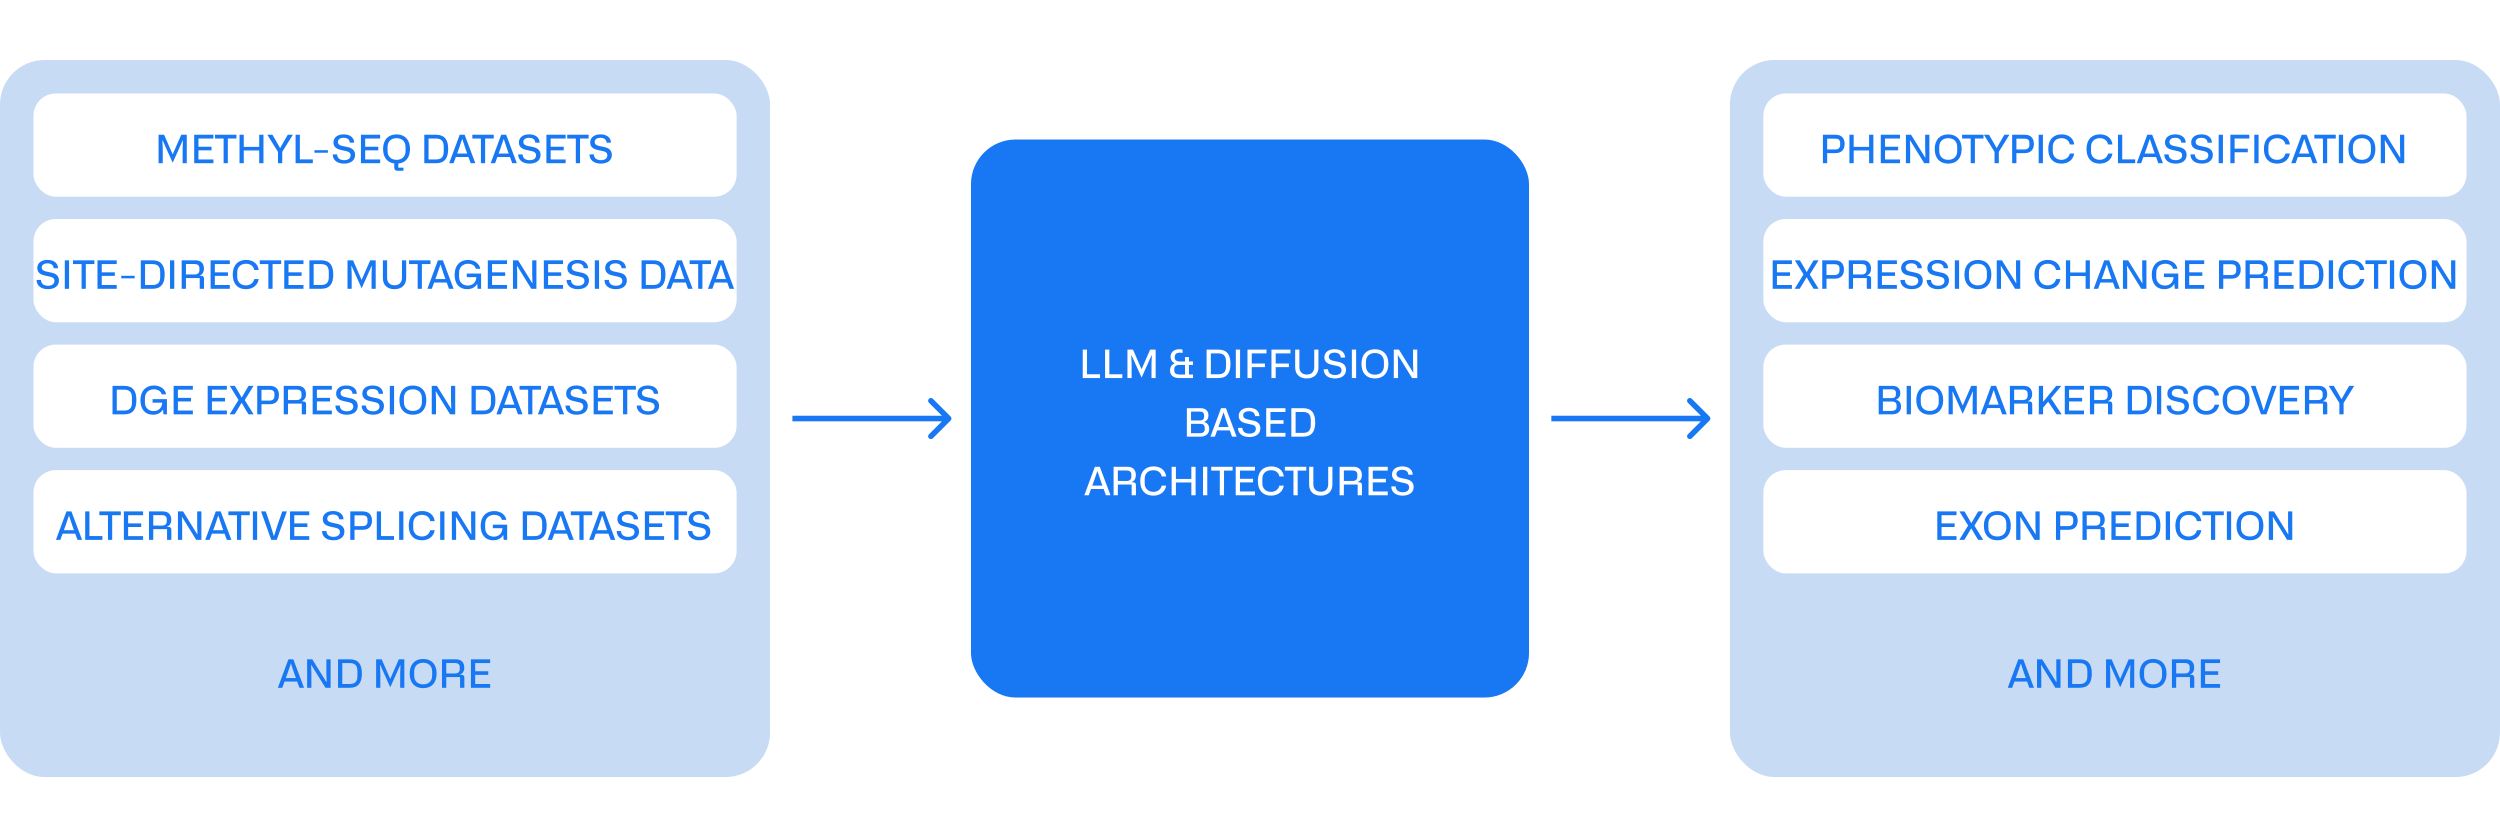 <svg width="896" height="300" viewBox="0 0 896 300" fill="none" xmlns="http://www.w3.org/2000/svg">
<rect width="896" height="300" fill="white"/>
<rect y="21.5" width="276" height="257" rx="16" fill="#C8DBF4"/>
<rect x="12" y="33.5" width="252" height="37" rx="8" fill="white"/>
<path d="M56.83 58.5V48.294H58.818L61.842 55.238H61.926L64.964 48.294H66.938V58.5H65.454V53.292L65.566 50.338H65.482L61.898 58.318L58.3 50.338H58.202L58.328 53.306V58.5H56.83ZM69.6 58.5V48.294H76.487V49.652H71.126V52.592H75.816V53.88H71.126V57.142H76.487V58.5H69.6ZM84.734 48.294V49.652H81.654V58.5H80.142V49.652H77.062V48.294H84.734ZM85.842 58.5V48.294H87.368V52.648H92.898V48.294H94.424V58.5H92.898V53.922H87.368V58.5H85.842ZM95.806 48.294H97.64L99.096 50.8L100.342 53.012H100.44L101.686 50.8L103.142 48.294H104.962L101.154 54.426V58.5H99.628V54.426L95.806 48.294ZM105.939 58.5V48.294H107.465V57.128H112.113V58.5H105.939ZM112.695 54.748V53.838H117.511V54.748H112.695ZM120.821 55.336C120.863 56.722 121.871 57.408 123.369 57.408C124.755 57.408 125.651 56.778 125.651 55.686C125.651 54.496 124.587 54.286 124.125 54.174L122.375 53.782C121.465 53.586 119.505 53.166 119.505 51.08C119.505 49.26 120.975 48.154 123.173 48.154C125.385 48.154 126.897 49.26 126.939 51.136H125.371C125.301 49.974 124.447 49.386 123.159 49.386C121.843 49.386 121.101 49.988 121.101 50.884C121.101 51.962 122.207 52.2 122.823 52.34L124.671 52.732C126.533 53.138 127.261 54.174 127.261 55.518C127.261 57.52 125.665 58.64 123.299 58.64C120.611 58.64 119.239 57.156 119.253 55.336H120.821ZM129.359 58.5V48.294H136.247V49.652H130.885V52.592H135.575V53.88H130.885V57.142H136.247V58.5H129.359ZM146.945 53.418C146.945 56.456 145.405 58.36 142.759 58.612V60.082H144.607V61.202H142.577C141.415 61.202 141.303 60.516 141.303 59.942V58.584C138.769 58.262 137.299 56.386 137.299 53.418C137.299 50.114 139.119 48.168 142.129 48.168C145.139 48.168 146.945 50.114 146.945 53.418ZM138.909 54.118C138.909 56.134 140.197 57.282 142.129 57.282C144.187 57.282 145.349 56.008 145.349 54.118V52.676C145.349 50.66 144.047 49.526 142.129 49.526C140.071 49.526 138.909 50.786 138.909 52.676V54.118ZM152.068 58.5V48.294H156.268C159.432 48.294 160.622 50.17 160.622 53.404C160.622 56.694 159.362 58.5 156.268 58.5H152.068ZM153.594 57.142H156.24C158.172 57.142 159.026 56.274 159.026 54.258V52.55C159.026 50.422 158.032 49.652 156.24 49.652H153.594V57.142ZM168.708 58.5L167.896 56.26H163.374L162.562 58.5H160.98L164.76 48.294H166.524L170.36 58.5H168.708ZM163.822 55.028H167.448L166.874 53.432L165.698 49.862H165.628L164.41 53.432L163.822 55.028ZM176.951 48.294V49.652H173.871V58.5H172.359V49.652H169.279V48.294H176.951ZM183.583 58.5L182.771 56.26H178.249L177.437 58.5H175.855L179.635 48.294H181.399L185.235 58.5H183.583ZM178.697 55.028H182.323L181.749 53.432L180.573 49.862H180.503L179.285 53.432L178.697 55.028ZM187.293 55.336C187.335 56.722 188.343 57.408 189.841 57.408C191.227 57.408 192.123 56.778 192.123 55.686C192.123 54.496 191.059 54.286 190.597 54.174L188.847 53.782C187.937 53.586 185.977 53.166 185.977 51.08C185.977 49.26 187.447 48.154 189.645 48.154C191.857 48.154 193.369 49.26 193.411 51.136H191.843C191.773 49.974 190.919 49.386 189.631 49.386C188.315 49.386 187.573 49.988 187.573 50.884C187.573 51.962 188.679 52.2 189.295 52.34L191.143 52.732C193.005 53.138 193.733 54.174 193.733 55.518C193.733 57.52 192.137 58.64 189.771 58.64C187.083 58.64 185.711 57.156 185.725 55.336H187.293ZM195.832 58.5V48.294H202.72V49.652H197.358V52.592H202.048V53.88H197.358V57.142H202.72V58.5H195.832ZM210.967 48.294V49.652H207.887V58.5H206.375V49.652H203.295V48.294H210.967ZM212.846 55.336C212.888 56.722 213.896 57.408 215.394 57.408C216.78 57.408 217.676 56.778 217.676 55.686C217.676 54.496 216.612 54.286 216.15 54.174L214.4 53.782C213.49 53.586 211.53 53.166 211.53 51.08C211.53 49.26 213 48.154 215.198 48.154C217.41 48.154 218.922 49.26 218.964 51.136H217.396C217.326 49.974 216.472 49.386 215.184 49.386C213.868 49.386 213.126 49.988 213.126 50.884C213.126 51.962 214.232 52.2 214.848 52.34L216.696 52.732C218.558 53.138 219.286 54.174 219.286 55.518C219.286 57.52 217.69 58.64 215.324 58.64C212.636 58.64 211.264 57.156 211.278 55.336H212.846Z" fill="#1877F2"/>
<rect x="12" y="78.5" width="252" height="37" rx="8" fill="white"/>
<path d="M14.684 100.336C14.726 101.722 15.734 102.408 17.232 102.408C18.618 102.408 19.514 101.778 19.514 100.686C19.514 99.496 18.45 99.286 17.988 99.174L16.238 98.782C15.328 98.586 13.368 98.166 13.368 96.08C13.368 94.26 14.838 93.154 17.036 93.154C19.248 93.154 20.76 94.26 20.802 96.136H19.234C19.164 94.974 18.31 94.386 17.022 94.386C15.706 94.386 14.964 94.988 14.964 95.884C14.964 96.962 16.07 97.2 16.686 97.34L18.534 97.732C20.396 98.138 21.124 99.174 21.124 100.518C21.124 102.52 19.528 103.64 17.162 103.64C14.474 103.64 13.102 102.156 13.116 100.336H14.684ZM24.749 103.5H23.223V93.294H24.749V103.5ZM33.832 93.294V94.652H30.752V103.5H29.24V94.652H26.16V93.294H33.832ZM34.939 103.5V93.294H41.827V94.652H36.465V97.592H41.155V98.88H36.465V102.142H41.827V103.5H34.939ZM43.459 99.748V98.838H48.275V99.748H43.459ZM50.457 103.5V93.294H54.657C57.821 93.294 59.011 95.17 59.011 98.404C59.011 101.694 57.751 103.5 54.657 103.5H50.457ZM51.983 102.142H54.629C56.561 102.142 57.415 101.274 57.415 99.258V97.55C57.415 95.422 56.421 94.652 54.629 94.652H51.983V102.142ZM62.456 103.5H60.93V93.294H62.456V103.5ZM65.113 103.5V93.294H70.097C72.127 93.294 73.093 94.484 73.093 96.318C73.093 97.55 72.491 98.432 71.595 98.754V98.852H72.113C72.883 98.852 73.121 99.286 73.121 99.944V103.5H71.581V99.65H66.639V103.5H65.113ZM66.639 98.376H69.761C70.867 98.376 71.469 97.788 71.469 96.92V96.066C71.469 95.086 70.797 94.624 69.761 94.624H66.639V98.376ZM75.477 103.5V93.294H82.365V94.652H77.002V97.592H81.692V98.88H77.002V102.142H82.365V103.5H75.477ZM88.106 103.64C85.166 103.64 83.416 101.708 83.416 98.418C83.416 95.128 85.166 93.154 88.218 93.154C90.766 93.154 92.46 94.596 92.712 96.766H91.13C90.878 95.45 89.856 94.526 88.176 94.526C86.272 94.526 85.026 95.702 85.026 97.606V99.272C85.026 101.022 86.258 102.282 88.134 102.282C89.674 102.282 90.808 101.4 91.13 100.028H92.712C92.376 102.24 90.626 103.64 88.106 103.64ZM100.77 93.294V94.652H97.69V103.5H96.178V94.652H93.098V93.294H100.77ZM101.877 103.5V93.294H108.765V94.652H103.403V97.592H108.093V98.88H103.403V102.142H108.765V103.5H101.877ZM110.887 103.5V93.294H115.087C118.251 93.294 119.441 95.17 119.441 98.404C119.441 101.694 118.181 103.5 115.087 103.5H110.887ZM112.413 102.142H115.059C116.991 102.142 117.845 101.274 117.845 99.258V97.55C117.845 95.422 116.851 94.652 115.059 94.652H112.413V102.142ZM124.545 103.5V93.294H126.533L129.557 100.238H129.641L132.679 93.294H134.653V103.5H133.169V98.292L133.281 95.338H133.197L129.613 103.318L126.015 95.338H125.917L126.043 98.306V103.5H124.545ZM137.23 99.692V93.294H138.742V99.566C138.742 101.26 139.778 102.24 141.402 102.24C143.012 102.24 144.062 101.288 144.062 99.566V93.294H145.574V99.692C145.574 102.1 143.964 103.64 141.388 103.64C138.686 103.64 137.23 102.044 137.23 99.692ZM154.281 93.294V94.652H151.201V103.5H149.689V94.652H146.609V93.294H154.281ZM160.913 103.5L160.101 101.26H155.579L154.767 103.5H153.185L156.965 93.294H158.729L162.565 103.5H160.913ZM156.027 100.028H159.653L159.079 98.432L157.903 94.862H157.833L156.615 98.432L156.027 100.028ZM162.932 98.488C162.932 95.016 164.934 93.168 167.748 93.168C170.058 93.168 171.808 94.442 172.13 96.332H170.548C170.296 95.24 169.218 94.526 167.79 94.526C165.872 94.526 164.542 95.772 164.542 97.676V99.272C164.542 101.064 165.774 102.338 167.65 102.338C169.428 102.338 170.688 101.148 170.73 99.314H167.286V98.04H172.424V103.5H171.178L171.038 101.82H170.94C170.24 103.052 168.924 103.64 167.412 103.64C164.584 103.64 162.932 101.638 162.932 98.488ZM174.83 103.5V93.294H181.718V94.652H176.356V97.592H181.046V98.88H176.356V102.142H181.718V103.5H174.83ZM183.84 103.5V93.294H185.688L190.77 101.498H190.84L190.742 98.446V93.294H192.254V103.5H190.406L185.338 95.296H185.268L185.366 98.236V103.5H183.84ZM194.914 103.5V93.294H201.802V94.652H196.44V97.592H201.13V98.88H196.44V102.142H201.802V103.5H194.914ZM204.641 100.336C204.683 101.722 205.691 102.408 207.189 102.408C208.575 102.408 209.471 101.778 209.471 100.686C209.471 99.496 208.407 99.286 207.945 99.174L206.195 98.782C205.285 98.586 203.325 98.166 203.325 96.08C203.325 94.26 204.795 93.154 206.993 93.154C209.205 93.154 210.717 94.26 210.759 96.136H209.191C209.121 94.974 208.267 94.386 206.979 94.386C205.663 94.386 204.921 94.988 204.921 95.884C204.921 96.962 206.027 97.2 206.643 97.34L208.491 97.732C210.353 98.138 211.081 99.174 211.081 100.518C211.081 102.52 209.485 103.64 207.119 103.64C204.431 103.64 203.059 102.156 203.073 100.336H204.641ZM214.706 103.5H213.18V93.294H214.706V103.5ZM218.217 100.336C218.259 101.722 219.267 102.408 220.765 102.408C222.151 102.408 223.047 101.778 223.047 100.686C223.047 99.496 221.983 99.286 221.521 99.174L219.771 98.782C218.861 98.586 216.901 98.166 216.901 96.08C216.901 94.26 218.371 93.154 220.569 93.154C222.781 93.154 224.293 94.26 224.335 96.136H222.767C222.697 94.974 221.843 94.386 220.555 94.386C219.239 94.386 218.497 94.988 218.497 95.884C218.497 96.962 219.603 97.2 220.219 97.34L222.067 97.732C223.929 98.138 224.657 99.174 224.657 100.518C224.657 102.52 223.061 103.64 220.695 103.64C218.007 103.64 216.635 102.156 216.649 100.336H218.217ZM229.941 103.5V93.294H234.141C237.305 93.294 238.495 95.17 238.495 98.404C238.495 101.694 237.235 103.5 234.141 103.5H229.941ZM231.467 102.142H234.113C236.045 102.142 236.899 101.274 236.899 99.258V97.55C236.899 95.422 235.905 94.652 234.113 94.652H231.467V102.142ZM246.581 103.5L245.769 101.26H241.247L240.435 103.5H238.853L242.633 93.294H244.397L248.233 103.5H246.581ZM241.695 100.028H245.321L244.747 98.432L243.571 94.862H243.501L242.283 98.432L241.695 100.028ZM254.824 93.294V94.652H251.744V103.5H250.232V94.652H247.152V93.294H254.824ZM261.456 103.5L260.644 101.26H256.122L255.31 103.5H253.728L257.508 93.294H259.272L263.108 103.5H261.456ZM256.57 100.028H260.196L259.622 98.432L258.446 94.862H258.376L257.158 98.432L256.57 100.028Z" fill="#1877F2"/>
<rect x="12" y="123.5" width="252" height="37" rx="8" fill="white"/>
<path d="M40.33 148.5V138.294H44.53C47.694 138.294 48.884 140.17 48.884 143.404C48.884 146.694 47.624 148.5 44.53 148.5H40.33ZM41.856 147.142H44.502C46.434 147.142 47.288 146.274 47.288 144.258V142.55C47.288 140.422 46.294 139.652 44.502 139.652H41.856V147.142ZM50.334 143.488C50.334 140.016 52.336 138.168 55.15 138.168C57.46 138.168 59.21 139.442 59.532 141.332H57.95C57.698 140.24 56.62 139.526 55.192 139.526C53.274 139.526 51.944 140.772 51.944 142.676V144.272C51.944 146.064 53.176 147.338 55.052 147.338C56.83 147.338 58.09 146.148 58.132 144.314H54.688V143.04H59.826V148.5H58.58L58.44 146.82H58.342C57.642 148.052 56.326 148.64 54.814 148.64C51.986 148.64 50.334 146.638 50.334 143.488ZM62.232 148.5V138.294H69.12V139.652H63.758V142.592H68.448V143.88H63.758V147.142H69.12V148.5H62.232ZM74.428 148.5V138.294H81.316V139.652H75.954V142.592H80.644V143.88H75.954V147.142H81.316V148.5H74.428ZM82.303 148.5L85.481 143.348L82.359 138.294H84.165L85.411 140.38L86.573 142.438H86.671L87.889 140.31L89.079 138.294H90.871L87.721 143.39L90.885 148.5H89.079L87.945 146.666L86.643 144.412H86.559L85.173 146.75L84.095 148.5H82.303ZM92.187 148.5V138.294H96.709C98.907 138.294 99.971 139.568 99.971 141.584C99.971 143.642 98.837 144.874 96.709 144.874H93.713V148.5H92.187ZM93.713 143.572H96.597C97.745 143.572 98.361 142.942 98.361 142.06V141.094C98.361 140.184 97.703 139.694 96.723 139.694H93.713V143.572ZM101.689 148.5V138.294H106.673C108.703 138.294 109.669 139.484 109.669 141.318C109.669 142.55 109.067 143.432 108.171 143.754V143.852H108.689C109.459 143.852 109.697 144.286 109.697 144.944V148.5H108.157V144.65H103.215V148.5H101.689ZM103.215 143.376H106.337C107.443 143.376 108.045 142.788 108.045 141.92V141.066C108.045 140.086 107.373 139.624 106.337 139.624H103.215V143.376ZM112.053 148.5V138.294H118.941V139.652H113.579V142.592H118.269V143.88H113.579V147.142H118.941V148.5H112.053ZM121.78 145.336C121.822 146.722 122.83 147.408 124.328 147.408C125.714 147.408 126.61 146.778 126.61 145.686C126.61 144.496 125.546 144.286 125.084 144.174L123.334 143.782C122.424 143.586 120.464 143.166 120.464 141.08C120.464 139.26 121.934 138.154 124.132 138.154C126.344 138.154 127.856 139.26 127.898 141.136H126.33C126.26 139.974 125.406 139.386 124.118 139.386C122.802 139.386 122.06 139.988 122.06 140.884C122.06 141.962 123.166 142.2 123.782 142.34L125.63 142.732C127.492 143.138 128.22 144.174 128.22 145.518C128.22 147.52 126.624 148.64 124.258 148.64C121.57 148.64 120.198 147.156 120.212 145.336H121.78ZM131.172 145.336C131.214 146.722 132.222 147.408 133.72 147.408C135.106 147.408 136.002 146.778 136.002 145.686C136.002 144.496 134.938 144.286 134.476 144.174L132.726 143.782C131.816 143.586 129.856 143.166 129.856 141.08C129.856 139.26 131.326 138.154 133.524 138.154C135.736 138.154 137.248 139.26 137.29 141.136H135.722C135.652 139.974 134.798 139.386 133.51 139.386C132.194 139.386 131.452 139.988 131.452 140.884C131.452 141.962 132.558 142.2 133.174 142.34L135.022 142.732C136.884 143.138 137.612 144.174 137.612 145.518C137.612 147.52 136.016 148.64 133.65 148.64C130.962 148.64 129.59 147.156 129.604 145.336H131.172ZM141.237 148.5H139.711V138.294H141.237V148.5ZM143.152 143.418C143.152 140.114 144.972 138.168 147.982 138.168C150.992 138.168 152.798 140.114 152.798 143.418C152.798 146.694 151.02 148.64 147.982 148.64C144.944 148.64 143.152 146.694 143.152 143.418ZM144.762 144.118C144.762 146.134 146.05 147.282 147.982 147.282C150.04 147.282 151.202 146.008 151.202 144.118V142.676C151.202 140.66 149.9 139.526 147.982 139.526C145.924 139.526 144.762 140.786 144.762 142.676V144.118ZM154.736 148.5V138.294H156.584L161.666 146.498H161.736L161.638 143.446V138.294H163.15V148.5H161.302L156.234 140.296H156.164L156.262 143.236V148.5H154.736ZM168.996 148.5V138.294H173.196C176.36 138.294 177.55 140.17 177.55 143.404C177.55 146.694 176.29 148.5 173.196 148.5H168.996ZM170.522 147.142H173.168C175.1 147.142 175.954 146.274 175.954 144.258V142.55C175.954 140.422 174.96 139.652 173.168 139.652H170.522V147.142ZM185.635 148.5L184.823 146.26H180.301L179.489 148.5H177.907L181.687 138.294H183.451L187.287 148.5H185.635ZM180.749 145.028H184.375L183.801 143.432L182.625 139.862H182.555L181.337 143.432L180.749 145.028ZM193.879 138.294V139.652H190.799V148.5H189.287V139.652H186.207V138.294H193.879ZM200.51 148.5L199.698 146.26H195.176L194.364 148.5H192.782L196.562 138.294H198.326L202.162 148.5H200.51ZM195.624 145.028H199.25L198.676 143.432L197.5 139.862H197.43L196.212 143.432L195.624 145.028ZM204.221 145.336C204.263 146.722 205.271 147.408 206.769 147.408C208.155 147.408 209.051 146.778 209.051 145.686C209.051 144.496 207.987 144.286 207.525 144.174L205.775 143.782C204.865 143.586 202.905 143.166 202.905 141.08C202.905 139.26 204.375 138.154 206.573 138.154C208.785 138.154 210.297 139.26 210.339 141.136H208.771C208.701 139.974 207.847 139.386 206.559 139.386C205.243 139.386 204.501 139.988 204.501 140.884C204.501 141.962 205.607 142.2 206.223 142.34L208.071 142.732C209.933 143.138 210.661 144.174 210.661 145.518C210.661 147.52 209.065 148.64 206.699 148.64C204.011 148.64 202.639 147.156 202.653 145.336H204.221ZM212.76 148.5V138.294H219.648V139.652H214.286V142.592H218.976V143.88H214.286V147.142H219.648V148.5H212.76ZM227.895 138.294V139.652H224.815V148.5H223.303V139.652H220.223V138.294H227.895ZM229.774 145.336C229.816 146.722 230.824 147.408 232.322 147.408C233.708 147.408 234.604 146.778 234.604 145.686C234.604 144.496 233.54 144.286 233.078 144.174L231.328 143.782C230.418 143.586 228.458 143.166 228.458 141.08C228.458 139.26 229.928 138.154 232.126 138.154C234.338 138.154 235.85 139.26 235.892 141.136H234.324C234.254 139.974 233.4 139.386 232.112 139.386C230.796 139.386 230.054 139.988 230.054 140.884C230.054 141.962 231.16 142.2 231.776 142.34L233.624 142.732C235.486 143.138 236.214 144.174 236.214 145.518C236.214 147.52 234.618 148.64 232.252 148.64C229.564 148.64 228.192 147.156 228.206 145.336H229.774Z" fill="#1877F2"/>
<rect x="12" y="168.5" width="252" height="37" rx="8" fill="white"/>
<path d="M27.77 193.5L26.958 191.26H22.436L21.624 193.5H20.042L23.822 183.294H25.586L29.422 193.5H27.77ZM22.884 190.028H26.51L25.936 188.432L24.76 184.862H24.69L23.472 188.432L22.884 190.028ZM30.531 193.5V183.294H32.057V192.128H36.705V193.5H30.531ZM43.287 183.294V184.652H40.207V193.5H38.695V184.652H35.615V183.294H43.287ZM44.395 193.5V183.294H51.282V184.652H45.92V187.592H50.611V188.88H45.92V192.142H51.282V193.5H44.395ZM53.404 193.5V183.294H58.388C60.418 183.294 61.384 184.484 61.384 186.318C61.384 187.55 60.782 188.432 59.886 188.754V188.852H60.404C61.174 188.852 61.412 189.286 61.412 189.944V193.5H59.872V189.65H54.93V193.5H53.404ZM54.93 188.376H58.052C59.158 188.376 59.76 187.788 59.76 186.92V186.066C59.76 185.086 59.088 184.624 58.052 184.624H54.93V188.376ZM63.767 193.5V183.294H65.615L70.698 191.498H70.767L70.669 188.446V183.294H72.181V193.5H70.334L65.266 185.296H65.195L65.293 188.236V193.5H63.767ZM81.282 193.5L80.47 191.26H75.948L75.136 193.5H73.554L77.334 183.294H79.098L82.934 193.5H81.282ZM76.396 190.028H80.022L79.448 188.432L78.272 184.862H78.202L76.984 188.432L76.396 190.028ZM89.525 183.294V184.652H86.445V193.5H84.933V184.652H81.853V183.294H89.525ZM92.159 193.5H90.633V183.294H92.159V193.5ZM97.21 193.5L93.57 183.294H95.236L96.874 187.984L98.134 192.058H98.232L99.52 187.998L101.158 183.294H102.81L99.17 193.5H97.21ZM103.949 193.5V183.294H110.837V184.652H105.475V187.592H110.165V188.88H105.475V192.142H110.837V193.5H103.949ZM116.998 190.336C117.04 191.722 118.048 192.408 119.546 192.408C120.932 192.408 121.828 191.778 121.828 190.686C121.828 189.496 120.764 189.286 120.302 189.174L118.552 188.782C117.642 188.586 115.682 188.166 115.682 186.08C115.682 184.26 117.152 183.154 119.35 183.154C121.562 183.154 123.074 184.26 123.116 186.136H121.548C121.478 184.974 120.624 184.386 119.336 184.386C118.02 184.386 117.278 184.988 117.278 185.884C117.278 186.962 118.384 187.2 119 187.34L120.848 187.732C122.71 188.138 123.438 189.174 123.438 190.518C123.438 192.52 121.842 193.64 119.476 193.64C116.788 193.64 115.416 192.156 115.43 190.336H116.998ZM125.537 193.5V183.294H130.059C132.257 183.294 133.321 184.568 133.321 186.584C133.321 188.642 132.187 189.874 130.059 189.874H127.063V193.5H125.537ZM127.063 188.572H129.947C131.095 188.572 131.711 187.942 131.711 187.06V186.094C131.711 185.184 131.053 184.694 130.073 184.694H127.063V188.572ZM135.039 193.5V183.294H136.565V192.128H141.213V193.5H135.039ZM144.577 193.5H143.051V183.294H144.577V193.5ZM151.182 193.64C148.242 193.64 146.492 191.708 146.492 188.418C146.492 185.128 148.242 183.154 151.294 183.154C153.842 183.154 155.536 184.596 155.788 186.766H154.206C153.954 185.45 152.932 184.526 151.252 184.526C149.348 184.526 148.102 185.702 148.102 187.606V189.272C148.102 191.022 149.334 192.282 151.21 192.282C152.75 192.282 153.884 191.4 154.206 190.028H155.788C155.452 192.24 153.702 193.64 151.182 193.64ZM159.288 193.5H157.762V183.294H159.288V193.5ZM161.945 193.5V183.294H163.793L168.875 191.498H168.945L168.847 188.446V183.294H170.359V193.5H168.511L163.443 185.296H163.373L163.471 188.236V193.5H161.945ZM172.277 188.488C172.277 185.016 174.279 183.168 177.093 183.168C179.403 183.168 181.153 184.442 181.475 186.332H179.893C179.641 185.24 178.563 184.526 177.135 184.526C175.217 184.526 173.887 185.772 173.887 187.676V189.272C173.887 191.064 175.119 192.338 176.995 192.338C178.773 192.338 180.033 191.148 180.075 189.314H176.631V188.04H181.769V193.5H180.523L180.383 191.82H180.285C179.585 193.052 178.269 193.64 176.757 193.64C173.929 193.64 172.277 191.638 172.277 188.488ZM187.361 193.5V183.294H191.561C194.725 183.294 195.915 185.17 195.915 188.404C195.915 191.694 194.655 193.5 191.561 193.5H187.361ZM188.887 192.142H191.533C193.465 192.142 194.319 191.274 194.319 189.258V187.55C194.319 185.422 193.325 184.652 191.533 184.652H188.887V192.142ZM204 193.5L203.188 191.26H198.666L197.854 193.5H196.272L200.052 183.294H201.816L205.652 193.5H204ZM199.114 190.028H202.74L202.166 188.432L200.99 184.862H200.92L199.702 188.432L199.114 190.028ZM212.244 183.294V184.652H209.164V193.5H207.652V184.652H204.572V183.294H212.244ZM218.875 193.5L218.063 191.26H213.541L212.729 193.5H211.147L214.927 183.294H216.691L220.527 193.5H218.875ZM213.989 190.028H217.615L217.041 188.432L215.865 184.862H215.795L214.577 188.432L213.989 190.028ZM222.586 190.336C222.628 191.722 223.636 192.408 225.134 192.408C226.52 192.408 227.416 191.778 227.416 190.686C227.416 189.496 226.352 189.286 225.89 189.174L224.14 188.782C223.23 188.586 221.27 188.166 221.27 186.08C221.27 184.26 222.74 183.154 224.938 183.154C227.15 183.154 228.662 184.26 228.704 186.136H227.136C227.066 184.974 226.212 184.386 224.924 184.386C223.608 184.386 222.866 184.988 222.866 185.884C222.866 186.962 223.972 187.2 224.588 187.34L226.436 187.732C228.298 188.138 229.026 189.174 229.026 190.518C229.026 192.52 227.43 193.64 225.064 193.64C222.376 193.64 221.004 192.156 221.018 190.336H222.586ZM231.125 193.5V183.294H238.013V184.652H232.651V187.592H237.341V188.88H232.651V192.142H238.013V193.5H231.125ZM246.26 183.294V184.652H243.18V193.5H241.668V184.652H238.588V183.294H246.26ZM248.139 190.336C248.181 191.722 249.189 192.408 250.687 192.408C252.073 192.408 252.969 191.778 252.969 190.686C252.969 189.496 251.905 189.286 251.443 189.174L249.693 188.782C248.783 188.586 246.823 188.166 246.823 186.08C246.823 184.26 248.293 183.154 250.491 183.154C252.703 183.154 254.215 184.26 254.257 186.136H252.689C252.619 184.974 251.765 184.386 250.477 184.386C249.161 184.386 248.419 184.988 248.419 185.884C248.419 186.962 249.525 187.2 250.141 187.34L251.989 187.732C253.851 188.138 254.579 189.174 254.579 190.518C254.579 192.52 252.983 193.64 250.617 193.64C247.929 193.64 246.557 192.156 246.571 190.336H248.139Z" fill="#1877F2"/>
<path d="M107.311 246.5L106.499 244.26H101.977L101.165 246.5H99.583L103.363 236.294H105.127L108.963 246.5H107.311ZM102.425 243.028H106.051L105.477 241.432L104.301 237.862H104.231L103.013 241.432L102.425 243.028ZM110.072 246.5V236.294H111.92L117.002 244.498H117.072L116.974 241.446V236.294H118.486V246.5H116.638L111.57 238.296H111.5L111.598 241.236V246.5H110.072ZM121.146 246.5V236.294H125.346C128.51 236.294 129.7 238.17 129.7 241.404C129.7 244.694 128.44 246.5 125.346 246.5H121.146ZM122.672 245.142H125.318C127.25 245.142 128.104 244.274 128.104 242.258V240.55C128.104 238.422 127.11 237.652 125.318 237.652H122.672V245.142ZM134.805 246.5V236.294H136.793L139.817 243.238H139.901L142.939 236.294H144.913V246.5H143.429V241.292L143.541 238.338H143.457L139.873 246.318L136.275 238.338H136.177L136.303 241.306V246.5H134.805ZM146.832 241.418C146.832 238.114 148.652 236.168 151.662 236.168C154.672 236.168 156.478 238.114 156.478 241.418C156.478 244.694 154.7 246.64 151.662 246.64C148.624 246.64 146.832 244.694 146.832 241.418ZM148.442 242.118C148.442 244.134 149.73 245.282 151.662 245.282C153.72 245.282 154.882 244.008 154.882 242.118V240.676C154.882 238.66 153.58 237.526 151.662 237.526C149.604 237.526 148.442 238.786 148.442 240.676V242.118ZM158.416 246.5V236.294H163.4C165.43 236.294 166.396 237.484 166.396 239.318C166.396 240.55 165.794 241.432 164.898 241.754V241.852H165.416C166.186 241.852 166.424 242.286 166.424 242.944V246.5H164.884V242.65H159.942V246.5H158.416ZM159.942 241.376H163.064C164.17 241.376 164.772 240.788 164.772 239.92V239.066C164.772 238.086 164.1 237.624 163.064 237.624H159.942V241.376ZM168.779 246.5V236.294H175.667V237.652H170.305V240.592H174.995V241.88H170.305V245.142H175.667V246.5H168.779Z" fill="#1877F2"/>
<path d="M340.707 150.707C341.098 150.317 341.098 149.683 340.707 149.293L334.343 142.929C333.953 142.538 333.319 142.538 332.929 142.929C332.538 143.319 332.538 143.953 332.929 144.343L338.586 150L332.929 155.657C332.538 156.047 332.538 156.681 332.929 157.071C333.319 157.462 333.953 157.462 334.343 157.071L340.707 150.707ZM284 150L284 151L340 151L340 150L340 149L284 149L284 150Z" fill="#1877F2"/>
<rect x="348" y="50" width="200" height="200" rx="16" fill="#1877F2"/>
<path d="M388.053 135.5V125.294H389.579V134.128H394.227V135.5H388.053ZM396.064 135.5V125.294H397.59V134.128H402.238V135.5H396.064ZM404.076 135.5V125.294H406.064L409.088 132.238H409.172L412.21 125.294H414.184V135.5H412.7V130.292L412.812 127.338H412.728L409.144 135.318L405.546 127.338H405.448L405.574 130.306V135.5H404.076ZM422.747 135.5C420.353 135.5 419.345 134.408 419.345 132.77C419.345 131.524 420.017 130.572 420.969 130.25V130.138C420.045 129.76 419.527 128.934 419.527 127.898C419.527 126.162 420.815 125.168 422.663 125.168C423.111 125.168 423.545 125.224 423.825 125.294V126.526C423.587 126.442 423.195 126.4 422.873 126.4C421.613 126.4 421.039 126.974 421.039 127.814V128.248C421.039 129.2 421.893 129.55 422.747 129.55H424.707V127.968H426.121V129.55H427.577V130.796H426.121V134.226H427.577V135.5H422.747ZM422.719 134.226H424.707V130.796H422.593C421.431 130.796 420.857 131.384 420.857 132.294V132.826C420.857 133.82 421.599 134.226 422.719 134.226ZM432.445 135.5V125.294H436.645C439.809 125.294 440.999 127.17 440.999 130.404C440.999 133.694 439.739 135.5 436.645 135.5H432.445ZM433.971 134.142H436.617C438.549 134.142 439.403 133.274 439.403 131.258V129.55C439.403 127.422 438.409 126.652 436.617 126.652H433.971V134.142ZM444.444 135.5H442.918V125.294H444.444V135.5ZM447.101 135.5V125.294H453.905V126.652H448.627V130.278H453.345V131.58H448.627V135.5H447.101ZM455.687 135.5V125.294H462.491V126.652H457.213V130.278H461.931V131.58H457.213V135.5H455.687ZM464.189 131.692V125.294H465.701V131.566C465.701 133.26 466.737 134.24 468.361 134.24C469.971 134.24 471.021 133.288 471.021 131.566V125.294H472.533V131.692C472.533 134.1 470.923 135.64 468.347 135.64C465.645 135.64 464.189 134.044 464.189 131.692ZM475.969 132.336C476.011 133.722 477.019 134.408 478.517 134.408C479.903 134.408 480.799 133.778 480.799 132.686C480.799 131.496 479.735 131.286 479.273 131.174L477.523 130.782C476.613 130.586 474.653 130.166 474.653 128.08C474.653 126.26 476.123 125.154 478.321 125.154C480.533 125.154 482.045 126.26 482.087 128.136H480.519C480.449 126.974 479.595 126.386 478.307 126.386C476.991 126.386 476.249 126.988 476.249 127.884C476.249 128.962 477.355 129.2 477.971 129.34L479.819 129.732C481.681 130.138 482.409 131.174 482.409 132.518C482.409 134.52 480.813 135.64 478.447 135.64C475.759 135.64 474.387 134.156 474.401 132.336H475.969ZM486.034 135.5H484.508V125.294H486.034V135.5ZM487.949 130.418C487.949 127.114 489.769 125.168 492.779 125.168C495.789 125.168 497.595 127.114 497.595 130.418C497.595 133.694 495.817 135.64 492.779 135.64C489.741 135.64 487.949 133.694 487.949 130.418ZM489.559 131.118C489.559 133.134 490.847 134.282 492.779 134.282C494.837 134.282 495.999 133.008 495.999 131.118V129.676C495.999 127.66 494.697 126.526 492.779 126.526C490.721 126.526 489.559 127.786 489.559 129.676V131.118ZM499.533 135.5V125.294H501.381L506.463 133.498H506.533L506.435 130.446V125.294H507.947V135.5H506.099L501.031 127.296H500.961L501.059 130.236V135.5H499.533ZM425.37 156.5V146.294H430.298C432.16 146.294 433.112 147.33 433.112 148.884C433.112 149.976 432.594 150.816 431.656 151.18V151.292C432.832 151.586 433.378 152.524 433.378 153.77C433.378 155.408 432.216 156.5 430.228 156.5H425.37ZM426.868 150.69H430.116C431.012 150.69 431.544 150.2 431.544 149.43V148.758C431.544 148.002 431.026 147.526 430.102 147.526H426.868V150.69ZM426.868 155.268H430.032C431.11 155.268 431.768 154.75 431.768 153.952V153.266C431.768 152.356 431.166 151.908 430.214 151.908H426.868V155.268ZM441.558 156.5L440.746 154.26H436.224L435.412 156.5H433.83L437.61 146.294H439.374L443.21 156.5H441.558ZM436.672 153.028H440.298L439.724 151.432L438.548 147.862H438.478L437.26 151.432L436.672 153.028ZM445.269 153.336C445.311 154.722 446.319 155.408 447.817 155.408C449.203 155.408 450.099 154.778 450.099 153.686C450.099 152.496 449.035 152.286 448.573 152.174L446.823 151.782C445.913 151.586 443.953 151.166 443.953 149.08C443.953 147.26 445.423 146.154 447.621 146.154C449.833 146.154 451.345 147.26 451.387 149.136H449.819C449.749 147.974 448.895 147.386 447.607 147.386C446.291 147.386 445.549 147.988 445.549 148.884C445.549 149.962 446.655 150.2 447.271 150.34L449.119 150.732C450.981 151.138 451.709 152.174 451.709 153.518C451.709 155.52 450.113 156.64 447.747 156.64C445.059 156.64 443.687 155.156 443.701 153.336H445.269ZM453.808 156.5V146.294H460.696V147.652H455.334V150.592H460.024V151.88H455.334V155.142H460.696V156.5H453.808ZM462.817 156.5V146.294H467.017C470.181 146.294 471.371 148.17 471.371 151.404C471.371 154.694 470.111 156.5 467.017 156.5H462.817ZM464.343 155.142H466.989C468.921 155.142 469.775 154.274 469.775 152.258V150.55C469.775 148.422 468.781 147.652 466.989 147.652H464.343V155.142ZM396.352 177.5L395.54 175.26H391.018L390.206 177.5H388.624L392.404 167.294H394.168L398.004 177.5H396.352ZM391.466 174.028H395.092L394.518 172.432L393.342 168.862H393.272L392.054 172.432L391.466 174.028ZM399.113 177.5V167.294H404.097C406.127 167.294 407.093 168.484 407.093 170.318C407.093 171.55 406.491 172.432 405.595 172.754V172.852H406.113C406.883 172.852 407.121 173.286 407.121 173.944V177.5H405.581V173.65H400.639V177.5H399.113ZM400.639 172.376H403.761C404.867 172.376 405.469 171.788 405.469 170.92V170.066C405.469 169.086 404.797 168.624 403.761 168.624H400.639V172.376ZM413.342 177.64C410.402 177.64 408.652 175.708 408.652 172.418C408.652 169.128 410.402 167.154 413.454 167.154C416.002 167.154 417.696 168.596 417.948 170.766H416.366C416.114 169.45 415.092 168.526 413.412 168.526C411.508 168.526 410.262 169.702 410.262 171.606V173.272C410.262 175.022 411.494 176.282 413.37 176.282C414.91 176.282 416.044 175.4 416.366 174.028H417.948C417.612 176.24 415.862 177.64 413.342 177.64ZM419.922 177.5V167.294H421.448V171.648H426.978V167.294H428.504V177.5H426.978V172.922H421.448V177.5H419.922ZM432.686 177.5H431.16V167.294H432.686V177.5ZM441.77 167.294V168.652H438.69V177.5H437.178V168.652H434.098V167.294H441.77ZM442.877 177.5V167.294H449.765V168.652H444.403V171.592H449.093V172.88H444.403V176.142H449.765V177.5H442.877ZM455.507 177.64C452.567 177.64 450.817 175.708 450.817 172.418C450.817 169.128 452.567 167.154 455.619 167.154C458.167 167.154 459.861 168.596 460.113 170.766H458.531C458.279 169.45 457.257 168.526 455.577 168.526C453.673 168.526 452.427 169.702 452.427 171.606V173.272C452.427 175.022 453.659 176.282 455.535 176.282C457.075 176.282 458.209 175.4 458.531 174.028H460.113C459.777 176.24 458.027 177.64 455.507 177.64ZM468.17 167.294V168.652H465.09V177.5H463.578V168.652H460.498V167.294H468.17ZM469.193 173.692V167.294H470.705V173.566C470.705 175.26 471.741 176.24 473.365 176.24C474.975 176.24 476.025 175.288 476.025 173.566V167.294H477.537V173.692C477.537 176.1 475.927 177.64 473.351 177.64C470.649 177.64 469.193 176.044 469.193 173.692ZM480.119 177.5V167.294H485.103C487.133 167.294 488.099 168.484 488.099 170.318C488.099 171.55 487.497 172.432 486.601 172.754V172.852H487.119C487.889 172.852 488.127 173.286 488.127 173.944V177.5H486.587V173.65H481.645V177.5H480.119ZM481.645 172.376H484.767C485.873 172.376 486.475 171.788 486.475 170.92V170.066C486.475 169.086 485.803 168.624 484.767 168.624H481.645V172.376ZM490.482 177.5V167.294H497.37V168.652H492.008V171.592H496.698V172.88H492.008V176.142H497.37V177.5H490.482ZM500.209 174.336C500.251 175.722 501.259 176.408 502.757 176.408C504.143 176.408 505.039 175.778 505.039 174.686C505.039 173.496 503.975 173.286 503.513 173.174L501.763 172.782C500.853 172.586 498.893 172.166 498.893 170.08C498.893 168.26 500.363 167.154 502.561 167.154C504.773 167.154 506.285 168.26 506.327 170.136H504.759C504.689 168.974 503.835 168.386 502.547 168.386C501.231 168.386 500.489 168.988 500.489 169.884C500.489 170.962 501.595 171.2 502.211 171.34L504.059 171.732C505.921 172.138 506.649 173.174 506.649 174.518C506.649 176.52 505.053 177.64 502.687 177.64C499.999 177.64 498.627 176.156 498.641 174.336H500.209Z" fill="white"/>
<path d="M612.707 150.707C613.098 150.317 613.098 149.683 612.707 149.293L606.343 142.929C605.953 142.538 605.319 142.538 604.929 142.929C604.538 143.319 604.538 143.953 604.929 144.343L610.586 150L604.929 155.657C604.538 156.047 604.538 156.681 604.929 157.071C605.319 157.462 605.953 157.462 606.343 157.071L612.707 150.707ZM556 150L556 151L612 151L612 150L612 149L556 149L556 150Z" fill="#1877F2"/>
<rect x="620" y="21.5" width="276" height="257" rx="16" fill="#C8DBF4"/>
<rect x="632" y="33.5" width="252" height="37" rx="8" fill="white"/>
<path d="M653.33 58.5V48.294H657.852C660.05 48.294 661.114 49.568 661.114 51.584C661.114 53.642 659.98 54.874 657.852 54.874H654.856V58.5H653.33ZM654.856 53.572H657.74C658.888 53.572 659.504 52.942 659.504 52.06V51.094C659.504 50.184 658.846 49.694 657.866 49.694H654.856V53.572ZM662.832 58.5V48.294H664.358V52.648H669.888V48.294H671.414V58.5H669.888V53.922H664.358V58.5H662.832ZM674.07 58.5V48.294H680.958V49.652H675.596V52.592H680.286V53.88H675.596V57.142H680.958V58.5H674.07ZM683.08 58.5V48.294H684.928L690.01 56.498H690.08L689.982 53.446V48.294H691.494V58.5H689.646L684.578 50.296H684.508L684.606 53.236V58.5H683.08ZM693.412 53.418C693.412 50.114 695.232 48.168 698.242 48.168C701.252 48.168 703.058 50.114 703.058 53.418C703.058 56.694 701.28 58.64 698.242 58.64C695.204 58.64 693.412 56.694 693.412 53.418ZM695.022 54.118C695.022 56.134 696.31 57.282 698.242 57.282C700.3 57.282 701.462 56.008 701.462 54.118V52.676C701.462 50.66 700.16 49.526 698.242 49.526C696.184 49.526 695.022 50.786 695.022 52.676V54.118ZM710.889 48.294V49.652H707.809V58.5H706.297V49.652H703.217V48.294H710.889ZM711.023 48.294H712.857L714.313 50.8L715.559 53.012H715.657L716.903 50.8L718.359 48.294H720.179L716.371 54.426V58.5H714.845V54.426L711.023 48.294ZM721.156 58.5V48.294H725.678C727.876 48.294 728.94 49.568 728.94 51.584C728.94 53.642 727.806 54.874 725.678 54.874H722.682V58.5H721.156ZM722.682 53.572H725.566C726.714 53.572 727.33 52.942 727.33 52.06V51.094C727.33 50.184 726.672 49.694 725.692 49.694H722.682V53.572ZM732.184 58.5H730.658V48.294H732.184V58.5ZM738.79 58.64C735.85 58.64 734.1 56.708 734.1 53.418C734.1 50.128 735.85 48.154 738.902 48.154C741.45 48.154 743.144 49.596 743.396 51.766H741.814C741.562 50.45 740.54 49.526 738.86 49.526C736.956 49.526 735.71 50.702 735.71 52.606V54.272C735.71 56.022 736.942 57.282 738.818 57.282C740.358 57.282 741.492 56.4 741.814 55.028H743.396C743.06 57.24 741.31 58.64 738.79 58.64ZM752.503 58.64C749.563 58.64 747.813 56.708 747.813 53.418C747.813 50.128 749.563 48.154 752.615 48.154C755.163 48.154 756.857 49.596 757.109 51.766H755.527C755.275 50.45 754.253 49.526 752.573 49.526C750.669 49.526 749.423 50.702 749.423 52.606V54.272C749.423 56.022 750.655 57.282 752.531 57.282C754.071 57.282 755.205 56.4 755.527 55.028H757.109C756.773 57.24 755.023 58.64 752.503 58.64ZM759.082 58.5V48.294H760.608V57.128H765.256V58.5H759.082ZM773.534 58.5L772.722 56.26H768.2L767.388 58.5H765.806L769.586 48.294H771.35L775.186 58.5H773.534ZM768.648 55.028H772.274L771.7 53.432L770.524 49.862H770.454L769.236 53.432L768.648 55.028ZM777.245 55.336C777.287 56.722 778.295 57.408 779.793 57.408C781.179 57.408 782.075 56.778 782.075 55.686C782.075 54.496 781.011 54.286 780.549 54.174L778.799 53.782C777.889 53.586 775.929 53.166 775.929 51.08C775.929 49.26 777.399 48.154 779.597 48.154C781.809 48.154 783.321 49.26 783.363 51.136H781.795C781.725 49.974 780.871 49.386 779.583 49.386C778.267 49.386 777.525 49.988 777.525 50.884C777.525 51.962 778.631 52.2 779.247 52.34L781.095 52.732C782.957 53.138 783.685 54.174 783.685 55.518C783.685 57.52 782.089 58.64 779.723 58.64C777.035 58.64 775.663 57.156 775.677 55.336H777.245ZM786.637 55.336C786.679 56.722 787.687 57.408 789.185 57.408C790.571 57.408 791.467 56.778 791.467 55.686C791.467 54.496 790.403 54.286 789.941 54.174L788.191 53.782C787.281 53.586 785.321 53.166 785.321 51.08C785.321 49.26 786.791 48.154 788.989 48.154C791.201 48.154 792.713 49.26 792.755 51.136H791.187C791.117 49.974 790.263 49.386 788.975 49.386C787.659 49.386 786.917 49.988 786.917 50.884C786.917 51.962 788.023 52.2 788.639 52.34L790.487 52.732C792.349 53.138 793.077 54.174 793.077 55.518C793.077 57.52 791.481 58.64 789.115 58.64C786.427 58.64 785.055 57.156 785.069 55.336H786.637ZM796.702 58.5H795.176V48.294H796.702V58.5ZM799.359 58.5V48.294H806.163V49.652H800.885V53.278H805.603V54.58H800.885V58.5H799.359ZM809.471 58.5H807.945V48.294H809.471V58.5ZM816.077 58.64C813.137 58.64 811.387 56.708 811.387 53.418C811.387 50.128 813.137 48.154 816.189 48.154C818.737 48.154 820.431 49.596 820.683 51.766H819.101C818.849 50.45 817.827 49.526 816.147 49.526C814.243 49.526 812.997 50.702 812.997 52.606V54.272C812.997 56.022 814.229 57.282 816.105 57.282C817.645 57.282 818.779 56.4 819.101 55.028H820.683C820.347 57.24 818.597 58.64 816.077 58.64ZM828.891 58.5L828.079 56.26H823.557L822.745 58.5H821.163L824.943 48.294H826.707L830.543 58.5H828.891ZM824.005 55.028H827.631L827.057 53.432L825.881 49.862H825.811L824.593 53.432L824.005 55.028ZM837.135 48.294V49.652H834.055V58.5H832.543V49.652H829.463V48.294H837.135ZM839.768 58.5H838.242V48.294H839.768V58.5ZM841.684 53.418C841.684 50.114 843.504 48.168 846.514 48.168C849.524 48.168 851.33 50.114 851.33 53.418C851.33 56.694 849.552 58.64 846.514 58.64C843.476 58.64 841.684 56.694 841.684 53.418ZM843.294 54.118C843.294 56.134 844.582 57.282 846.514 57.282C848.572 57.282 849.734 56.008 849.734 54.118V52.676C849.734 50.66 848.432 49.526 846.514 49.526C844.456 49.526 843.294 50.786 843.294 52.676V54.118ZM853.268 58.5V48.294H855.116L860.198 56.498H860.268L860.169 53.446V48.294H861.682V58.5H859.834L854.766 50.296H854.696L854.794 53.236V58.5H853.268Z" fill="#1877F2"/>
<rect x="632" y="78.5" width="252" height="37" rx="8" fill="white"/>
<path d="M635.33 103.5V93.294H642.218V94.652H636.856V97.592H641.546V98.88H636.856V102.142H642.218V103.5H635.33ZM643.206 103.5L646.384 98.348L643.262 93.294H645.068L646.314 95.38L647.476 97.438H647.574L648.792 95.31L649.982 93.294H651.774L648.624 98.39L651.788 103.5H649.982L648.848 101.666L647.546 99.412H647.462L646.076 101.75L644.998 103.5H643.206ZM653.09 103.5V93.294H657.612C659.81 93.294 660.874 94.568 660.874 96.584C660.874 98.642 659.74 99.874 657.612 99.874H654.616V103.5H653.09ZM654.616 98.572H657.5C658.648 98.572 659.264 97.942 659.264 97.06V96.094C659.264 95.184 658.606 94.694 657.626 94.694H654.616V98.572ZM662.592 103.5V93.294H667.576C669.606 93.294 670.572 94.484 670.572 96.318C670.572 97.55 669.97 98.432 669.074 98.754V98.852H669.592C670.362 98.852 670.6 99.286 670.6 99.944V103.5H669.06V99.65H664.118V103.5H662.592ZM664.118 98.376H667.24C668.346 98.376 668.948 97.788 668.948 96.92V96.066C668.948 95.086 668.276 94.624 667.24 94.624H664.118V98.376ZM672.955 103.5V93.294H679.843V94.652H674.481V97.592H679.171V98.88H674.481V102.142H679.843V103.5H672.955ZM682.682 100.336C682.724 101.722 683.732 102.408 685.23 102.408C686.616 102.408 687.512 101.778 687.512 100.686C687.512 99.496 686.448 99.286 685.986 99.174L684.236 98.782C683.326 98.586 681.366 98.166 681.366 96.08C681.366 94.26 682.836 93.154 685.034 93.154C687.246 93.154 688.758 94.26 688.8 96.136H687.232C687.162 94.974 686.308 94.386 685.02 94.386C683.704 94.386 682.962 94.988 682.962 95.884C682.962 96.962 684.068 97.2 684.684 97.34L686.532 97.732C688.394 98.138 689.122 99.174 689.122 100.518C689.122 102.52 687.526 103.64 685.16 103.64C682.472 103.64 681.1 102.156 681.114 100.336H682.682ZM692.075 100.336C692.117 101.722 693.125 102.408 694.623 102.408C696.009 102.408 696.905 101.778 696.905 100.686C696.905 99.496 695.841 99.286 695.379 99.174L693.629 98.782C692.719 98.586 690.759 98.166 690.759 96.08C690.759 94.26 692.229 93.154 694.427 93.154C696.639 93.154 698.151 94.26 698.193 96.136H696.625C696.555 94.974 695.701 94.386 694.413 94.386C693.097 94.386 692.355 94.988 692.355 95.884C692.355 96.962 693.461 97.2 694.077 97.34L695.925 97.732C697.787 98.138 698.515 99.174 698.515 100.518C698.515 102.52 696.919 103.64 694.553 103.64C691.865 103.64 690.493 102.156 690.507 100.336H692.075ZM702.139 103.5H700.613V93.294H702.139V103.5ZM704.055 98.418C704.055 95.114 705.875 93.168 708.885 93.168C711.895 93.168 713.701 95.114 713.701 98.418C713.701 101.694 711.923 103.64 708.885 103.64C705.847 103.64 704.055 101.694 704.055 98.418ZM705.665 99.118C705.665 101.134 706.953 102.282 708.885 102.282C710.943 102.282 712.105 101.008 712.105 99.118V97.676C712.105 95.66 710.803 94.526 708.885 94.526C706.827 94.526 705.665 95.786 705.665 97.676V99.118ZM715.639 103.5V93.294H717.487L722.569 101.498H722.639L722.541 98.446V93.294H724.053V103.5H722.205L717.137 95.296H717.067L717.165 98.236V103.5H715.639ZM733.846 103.64C730.906 103.64 729.156 101.708 729.156 98.418C729.156 95.128 730.906 93.154 733.958 93.154C736.506 93.154 738.2 94.596 738.452 96.766H736.87C736.618 95.45 735.596 94.526 733.916 94.526C732.012 94.526 730.766 95.702 730.766 97.606V99.272C730.766 101.022 731.998 102.282 733.874 102.282C735.414 102.282 736.548 101.4 736.87 100.028H738.452C738.116 102.24 736.366 103.64 733.846 103.64ZM740.426 103.5V93.294H741.952V97.648H747.482V93.294H749.008V103.5H747.482V98.922H741.952V103.5H740.426ZM758.104 103.5L757.292 101.26H752.77L751.958 103.5H750.376L754.156 93.294H755.92L759.756 103.5H758.104ZM753.218 100.028H756.844L756.27 98.432L755.094 94.862H755.024L753.806 98.432L753.218 100.028ZM760.865 103.5V93.294H762.713L767.795 101.498H767.865L767.767 98.446V93.294H769.279V103.5H767.431L762.363 95.296H762.293L762.391 98.236V103.5H760.865ZM771.197 98.488C771.197 95.016 773.199 93.168 776.013 93.168C778.323 93.168 780.073 94.442 780.395 96.332H778.813C778.561 95.24 777.483 94.526 776.055 94.526C774.137 94.526 772.807 95.772 772.807 97.676V99.272C772.807 101.064 774.039 102.338 775.915 102.338C777.693 102.338 778.953 101.148 778.995 99.314H775.551V98.04H780.689V103.5H779.443L779.303 101.82H779.205C778.505 103.052 777.189 103.64 775.677 103.64C772.849 103.64 771.197 101.638 771.197 98.488ZM783.096 103.5V93.294H789.984V94.652H784.622V97.592H789.312V98.88H784.622V102.142H789.984V103.5H783.096ZM795.291 103.5V93.294H799.813C802.011 93.294 803.075 94.568 803.075 96.584C803.075 98.642 801.941 99.874 799.813 99.874H796.817V103.5H795.291ZM796.817 98.572H799.701C800.849 98.572 801.465 97.942 801.465 97.06V96.094C801.465 95.184 800.807 94.694 799.827 94.694H796.817V98.572ZM804.793 103.5V93.294H809.777C811.807 93.294 812.773 94.484 812.773 96.318C812.773 97.55 812.171 98.432 811.275 98.754V98.852H811.793C812.563 98.852 812.801 99.286 812.801 99.944V103.5H811.261V99.65H806.319V103.5H804.793ZM806.319 98.376H809.441C810.547 98.376 811.149 97.788 811.149 96.92V96.066C811.149 95.086 810.477 94.624 809.441 94.624H806.319V98.376ZM815.156 103.5V93.294H822.044V94.652H816.682V97.592H821.372V98.88H816.682V102.142H822.044V103.5H815.156ZM824.166 103.5V93.294H828.366C831.53 93.294 832.72 95.17 832.72 98.404C832.72 101.694 831.46 103.5 828.366 103.5H824.166ZM825.692 102.142H828.338C830.27 102.142 831.124 101.274 831.124 99.258V97.55C831.124 95.422 830.13 94.652 828.338 94.652H825.692V102.142ZM836.165 103.5H834.639V93.294H836.165V103.5ZM842.77 103.64C839.83 103.64 838.08 101.708 838.08 98.418C838.08 95.128 839.83 93.154 842.882 93.154C845.43 93.154 847.124 94.596 847.376 96.766H845.794C845.542 95.45 844.52 94.526 842.84 94.526C840.936 94.526 839.69 95.702 839.69 97.606V99.272C839.69 101.022 840.922 102.282 842.798 102.282C844.338 102.282 845.472 101.4 845.794 100.028H847.376C847.04 102.24 845.29 103.64 842.77 103.64ZM855.434 93.294V94.652H852.354V103.5H850.842V94.652H847.762V93.294H855.434ZM858.067 103.5H856.541V93.294H858.067V103.5ZM859.983 98.418C859.983 95.114 861.803 93.168 864.813 93.168C867.823 93.168 869.629 95.114 869.629 98.418C869.629 101.694 867.851 103.64 864.813 103.64C861.775 103.64 859.983 101.694 859.983 98.418ZM861.593 99.118C861.593 101.134 862.881 102.282 864.813 102.282C866.871 102.282 868.033 101.008 868.033 99.118V97.676C868.033 95.66 866.731 94.526 864.813 94.526C862.755 94.526 861.593 95.786 861.593 97.676V99.118ZM871.566 103.5V93.294H873.414L878.496 101.498H878.566L878.468 98.446V93.294H879.98V103.5H878.132L873.064 95.296H872.994L873.092 98.236V103.5H871.566Z" fill="#1877F2"/>
<rect x="632" y="123.5" width="252" height="37" rx="8" fill="white"/>
<path d="M673.33 148.5V138.294H678.258C680.12 138.294 681.072 139.33 681.072 140.884C681.072 141.976 680.554 142.816 679.616 143.18V143.292C680.792 143.586 681.338 144.524 681.338 145.77C681.338 147.408 680.176 148.5 678.188 148.5H673.33ZM674.828 142.69H678.076C678.972 142.69 679.504 142.2 679.504 141.43V140.758C679.504 140.002 678.986 139.526 678.062 139.526H674.828V142.69ZM674.828 147.268H677.992C679.07 147.268 679.728 146.75 679.728 145.952V145.266C679.728 144.356 679.126 143.908 678.174 143.908H674.828V147.268ZM684.877 148.5H683.351V138.294H684.877V148.5ZM686.793 143.418C686.793 140.114 688.613 138.168 691.623 138.168C694.633 138.168 696.439 140.114 696.439 143.418C696.439 146.694 694.661 148.64 691.623 148.64C688.585 148.64 686.793 146.694 686.793 143.418ZM688.403 144.118C688.403 146.134 689.691 147.282 691.623 147.282C693.681 147.282 694.843 146.008 694.843 144.118V142.676C694.843 140.66 693.541 139.526 691.623 139.526C689.565 139.526 688.403 140.786 688.403 142.676V144.118ZM698.377 148.5V138.294H700.365L703.389 145.238H703.473L706.511 138.294H708.485V148.5H707.001V143.292L707.113 140.338H707.029L703.445 148.318L699.847 140.338H699.749L699.875 143.306V148.5H698.377ZM717.586 148.5L716.774 146.26H712.252L711.44 148.5H709.858L713.638 138.294H715.402L719.238 148.5H717.586ZM712.7 145.028H716.326L715.752 143.432L714.576 139.862H714.506L713.288 143.432L712.7 145.028ZM720.348 148.5V138.294H725.332C727.362 138.294 728.328 139.484 728.328 141.318C728.328 142.55 727.726 143.432 726.83 143.754V143.852H727.348C728.118 143.852 728.356 144.286 728.356 144.944V148.5H726.816V144.65H721.874V148.5H720.348ZM721.874 143.376H724.996C726.102 143.376 726.704 142.788 726.704 141.92V141.066C726.704 140.086 726.032 139.624 724.996 139.624H721.874V143.376ZM737.095 148.5L734.057 143.95L732.237 146.134V148.5H730.711V138.294H732.237V144.02L736.955 138.294H738.775L735.065 142.732L738.915 148.5H737.095ZM740.021 148.5V138.294H746.909V139.652H741.547V142.592H746.237V143.88H741.547V147.142H746.909V148.5H740.021ZM749.031 148.5V138.294H754.015C756.045 138.294 757.011 139.484 757.011 141.318C757.011 142.55 756.409 143.432 755.513 143.754V143.852H756.031C756.801 143.852 757.039 144.286 757.039 144.944V148.5H755.499V144.65H750.557V148.5H749.031ZM750.557 143.376H753.679C754.785 143.376 755.387 142.788 755.387 141.92V141.066C755.387 140.086 754.715 139.624 753.679 139.624H750.557V143.376ZM762.58 148.5V138.294H766.78C769.944 138.294 771.134 140.17 771.134 143.404C771.134 146.694 769.874 148.5 766.78 148.5H762.58ZM764.106 147.142H766.752C768.684 147.142 769.538 146.274 769.538 144.258V142.55C769.538 140.422 768.544 139.652 766.752 139.652H764.106V147.142ZM774.579 148.5H773.053V138.294H774.579V148.5ZM778.09 145.336C778.132 146.722 779.14 147.408 780.638 147.408C782.024 147.408 782.92 146.778 782.92 145.686C782.92 144.496 781.856 144.286 781.394 144.174L779.644 143.782C778.734 143.586 776.774 143.166 776.774 141.08C776.774 139.26 778.244 138.154 780.442 138.154C782.654 138.154 784.166 139.26 784.208 141.136H782.64C782.57 139.974 781.716 139.386 780.428 139.386C779.112 139.386 778.37 139.988 778.37 140.884C778.37 141.962 779.476 142.2 780.092 142.34L781.94 142.732C783.802 143.138 784.53 144.174 784.53 145.518C784.53 147.52 782.934 148.64 780.568 148.64C777.88 148.64 776.508 147.156 776.522 145.336H778.09ZM790.714 148.64C787.774 148.64 786.024 146.708 786.024 143.418C786.024 140.128 787.774 138.154 790.826 138.154C793.374 138.154 795.068 139.596 795.32 141.766H793.738C793.486 140.45 792.464 139.526 790.784 139.526C788.88 139.526 787.634 140.702 787.634 142.606V144.272C787.634 146.022 788.866 147.282 790.742 147.282C792.282 147.282 793.416 146.4 793.738 145.028H795.32C794.984 147.24 793.234 148.64 790.714 148.64ZM796.592 143.418C796.592 140.114 798.412 138.168 801.422 138.168C804.432 138.168 806.238 140.114 806.238 143.418C806.238 146.694 804.46 148.64 801.422 148.64C798.384 148.64 796.592 146.694 796.592 143.418ZM798.202 144.118C798.202 146.134 799.49 147.282 801.422 147.282C803.48 147.282 804.642 146.008 804.642 144.118V142.676C804.642 140.66 803.34 139.526 801.422 139.526C799.364 139.526 798.202 140.786 798.202 142.676V144.118ZM810.337 148.5L806.697 138.294H808.363L810.001 142.984L811.261 147.058H811.359L812.647 142.998L814.285 138.294H815.937L812.297 148.5H810.337ZM817.076 148.5V138.294H823.964V139.652H818.602V142.592H823.292V143.88H818.602V147.142H823.964V148.5H817.076ZM826.086 148.5V138.294H831.07C833.1 138.294 834.066 139.484 834.066 141.318C834.066 142.55 833.464 143.432 832.568 143.754V143.852H833.086C833.856 143.852 834.094 144.286 834.094 144.944V148.5H832.554V144.65H827.612V148.5H826.086ZM827.612 143.376H830.734C831.84 143.376 832.442 142.788 832.442 141.92V141.066C832.442 140.086 831.77 139.624 830.734 139.624H827.612V143.376ZM834.601 138.294H836.435L837.891 140.8L839.137 143.012H839.235L840.481 140.8L841.937 138.294H843.757L839.949 144.426V148.5H838.423V144.426L834.601 138.294Z" fill="#1877F2"/>
<rect x="632" y="168.5" width="252" height="37" rx="8" fill="white"/>
<path d="M694.33 193.5V183.294H701.218V184.652H695.856V187.592H700.546V188.88H695.856V192.142H701.218V193.5H694.33ZM702.206 193.5L705.384 188.348L702.262 183.294H704.068L705.314 185.38L706.476 187.438H706.574L707.792 185.31L708.982 183.294H710.774L707.624 188.39L710.788 193.5H708.982L707.848 191.666L706.546 189.412H706.462L705.076 191.75L703.998 193.5H702.206ZM711.02 188.418C711.02 185.114 712.84 183.168 715.85 183.168C718.86 183.168 720.666 185.114 720.666 188.418C720.666 191.694 718.888 193.64 715.85 193.64C712.812 193.64 711.02 191.694 711.02 188.418ZM712.63 189.118C712.63 191.134 713.918 192.282 715.85 192.282C717.908 192.282 719.07 191.008 719.07 189.118V187.676C719.07 185.66 717.768 184.526 715.85 184.526C713.792 184.526 712.63 185.786 712.63 187.676V189.118ZM722.603 193.5V183.294H724.451L729.533 191.498H729.603L729.505 188.446V183.294H731.017V193.5H729.169L724.101 185.296H724.031L724.129 188.236V193.5H722.603ZM736.863 193.5V183.294H741.385C743.583 183.294 744.647 184.568 744.647 186.584C744.647 188.642 743.513 189.874 741.385 189.874H738.389V193.5H736.863ZM738.389 188.572H741.273C742.421 188.572 743.037 187.942 743.037 187.06V186.094C743.037 185.184 742.379 184.694 741.399 184.694H738.389V188.572ZM746.365 193.5V183.294H751.349C753.379 183.294 754.345 184.484 754.345 186.318C754.345 187.55 753.743 188.432 752.847 188.754V188.852H753.365C754.135 188.852 754.373 189.286 754.373 189.944V193.5H752.833V189.65H747.891V193.5H746.365ZM747.891 188.376H751.013C752.119 188.376 752.721 187.788 752.721 186.92V186.066C752.721 185.086 752.049 184.624 751.013 184.624H747.891V188.376ZM756.728 193.5V183.294H763.616V184.652H758.254V187.592H762.944V188.88H758.254V192.142H763.616V193.5H756.728ZM765.738 193.5V183.294H769.938C773.102 183.294 774.292 185.17 774.292 188.404C774.292 191.694 773.032 193.5 769.938 193.5H765.738ZM767.264 192.142H769.91C771.842 192.142 772.696 191.274 772.696 189.258V187.55C772.696 185.422 771.702 184.652 769.91 184.652H767.264V192.142ZM777.737 193.5H776.211V183.294H777.737V193.5ZM784.342 193.64C781.402 193.64 779.652 191.708 779.652 188.418C779.652 185.128 781.402 183.154 784.454 183.154C787.002 183.154 788.696 184.596 788.948 186.766H787.366C787.114 185.45 786.092 184.526 784.412 184.526C782.508 184.526 781.262 185.702 781.262 187.606V189.272C781.262 191.022 782.494 192.282 784.37 192.282C785.91 192.282 787.044 191.4 787.366 190.028H788.948C788.612 192.24 786.862 193.64 784.342 193.64ZM797.006 183.294V184.652H793.926V193.5H792.414V184.652H789.334V183.294H797.006ZM799.639 193.5H798.113V183.294H799.639V193.5ZM801.555 188.418C801.555 185.114 803.375 183.168 806.385 183.168C809.395 183.168 811.201 185.114 811.201 188.418C811.201 191.694 809.423 193.64 806.385 193.64C803.347 193.64 801.555 191.694 801.555 188.418ZM803.165 189.118C803.165 191.134 804.453 192.282 806.385 192.282C808.443 192.282 809.605 191.008 809.605 189.118V187.676C809.605 185.66 808.303 184.526 806.385 184.526C804.327 184.526 803.165 185.786 803.165 187.676V189.118ZM813.139 193.5V183.294H814.987L820.069 191.498H820.139L820.041 188.446V183.294H821.553V193.5H819.705L814.637 185.296H814.567L814.665 188.236V193.5H813.139Z" fill="#1877F2"/>
<path d="M727.311 246.5L726.499 244.26H721.977L721.165 246.5H719.583L723.363 236.294H725.127L728.963 246.5H727.311ZM722.425 243.028H726.051L725.477 241.432L724.301 237.862H724.231L723.013 241.432L722.425 243.028ZM730.072 246.5V236.294H731.92L737.002 244.498H737.072L736.974 241.446V236.294H738.486V246.5H736.638L731.57 238.296H731.5L731.598 241.236V246.5H730.072ZM741.146 246.5V236.294H745.346C748.51 236.294 749.7 238.17 749.7 241.404C749.7 244.694 748.44 246.5 745.346 246.5H741.146ZM742.672 245.142H745.318C747.25 245.142 748.104 244.274 748.104 242.258V240.55C748.104 238.422 747.11 237.652 745.318 237.652H742.672V245.142ZM754.805 246.5V236.294H756.793L759.817 243.238H759.901L762.939 236.294H764.913V246.5H763.429V241.292L763.541 238.338H763.457L759.873 246.318L756.275 238.338H756.177L756.303 241.306V246.5H754.805ZM766.832 241.418C766.832 238.114 768.652 236.168 771.662 236.168C774.672 236.168 776.478 238.114 776.478 241.418C776.478 244.694 774.7 246.64 771.662 246.64C768.624 246.64 766.832 244.694 766.832 241.418ZM768.442 242.118C768.442 244.134 769.73 245.282 771.662 245.282C773.72 245.282 774.882 244.008 774.882 242.118V240.676C774.882 238.66 773.58 237.526 771.662 237.526C769.604 237.526 768.442 238.786 768.442 240.676V242.118ZM778.416 246.5V236.294H783.4C785.43 236.294 786.396 237.484 786.396 239.318C786.396 240.55 785.794 241.432 784.898 241.754V241.852H785.416C786.186 241.852 786.424 242.286 786.424 242.944V246.5H784.884V242.65H779.942V246.5H778.416ZM779.942 241.376H783.064C784.17 241.376 784.772 240.788 784.772 239.92V239.066C784.772 238.086 784.1 237.624 783.064 237.624H779.942V241.376ZM788.779 246.5V236.294H795.667V237.652H790.305V240.592H794.995V241.88H790.305V245.142H795.667V246.5H788.779Z" fill="#1877F2"/>
</svg>
